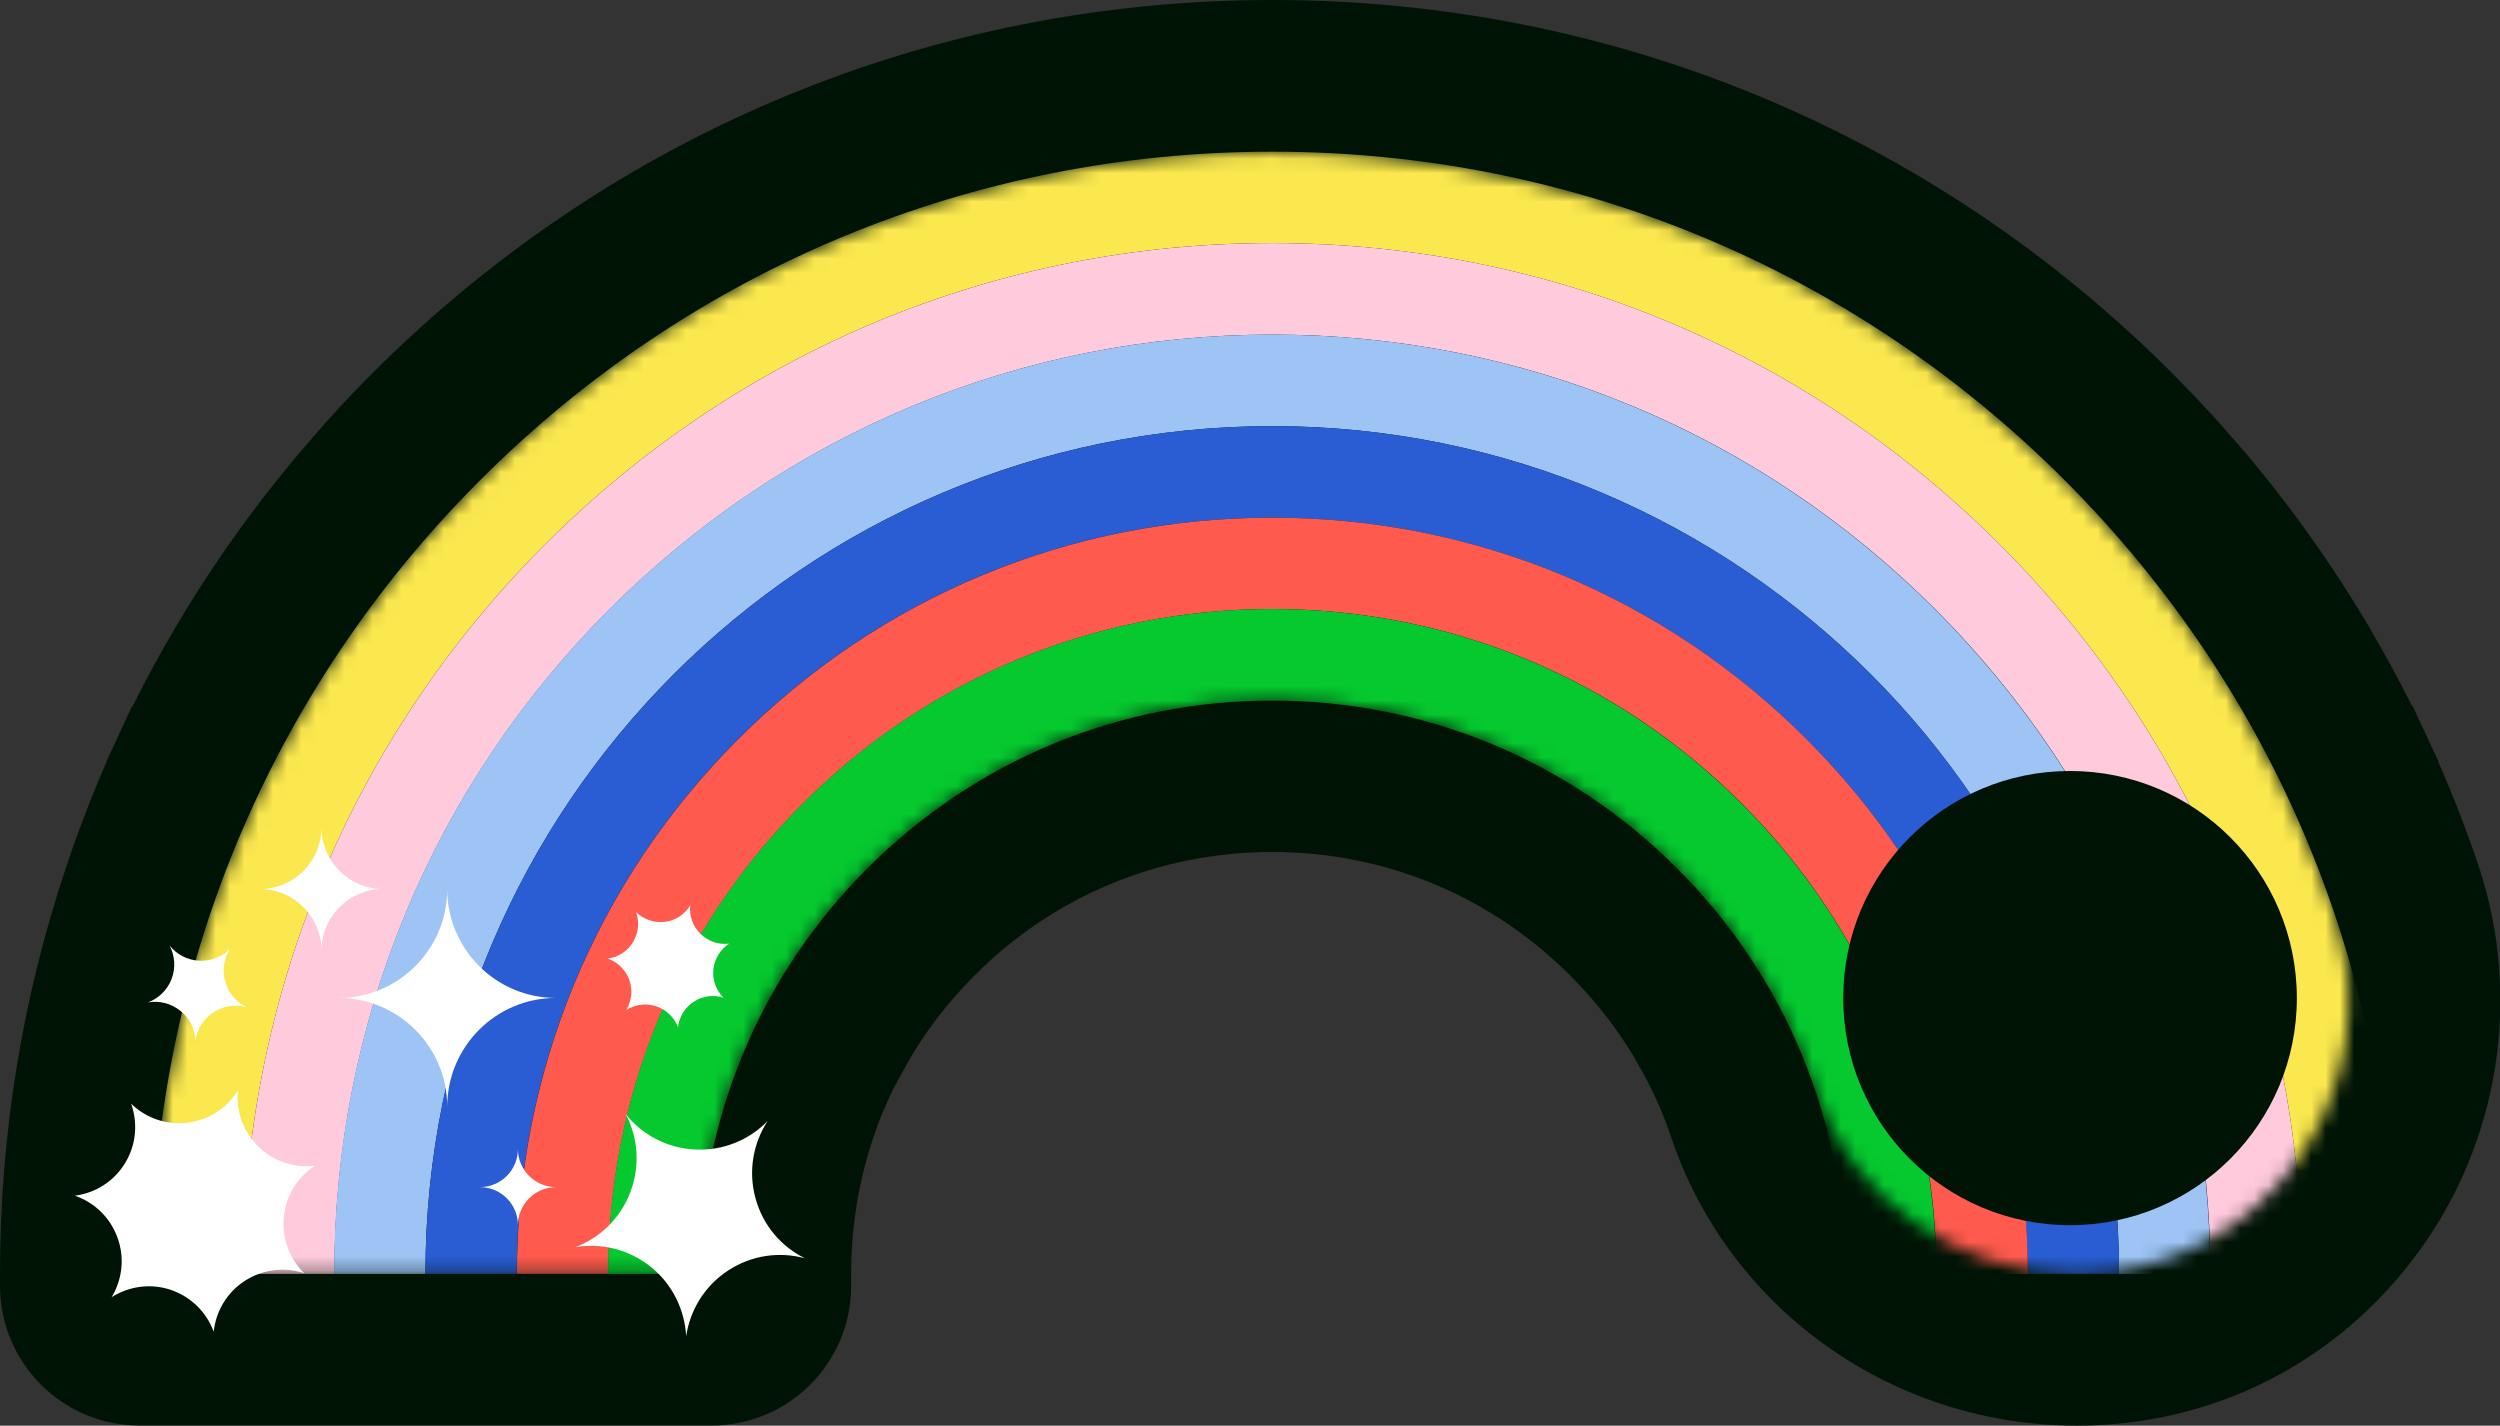 <?xml version="1.0" encoding="UTF-8"?>
<svg id="Calque_2" data-name="Calque 2" xmlns="http://www.w3.org/2000/svg" xmlns:xlink="http://www.w3.org/1999/xlink" viewBox="0 0 175.36 100">
  <rect x="0" y="0" width="175.36" height="100" fill="#333333" stroke="none"/>
  <defs>
    <style>
      .cls-1 {
        fill: #ffcadc;
      }

      .cls-1, .cls-2, .cls-3, .cls-4, .cls-5, .cls-6, .cls-7, .cls-8 {
        stroke-width: 0px;
      }

      .cls-2 {
        fill: #2a5cd3;
      }

      .cls-9 {
        mask: url(#mask);
      }

      .cls-3 {
        fill: #001405;
      }

      .cls-4 {
        fill: #05c92f;
      }

      .cls-5 {
        fill: #ff5a4d;
      }

      .cls-6 {
        fill: #9dc4f5;
      }

      .cls-7 {
        fill: #fff;
      }

      .cls-8 {
        fill: #fbe74e;
      }
    </style>
    <mask id="mask" x="10.63" y="10.63" width="157.26" height="78.73" maskUnits="userSpaceOnUse">
      <g id="mask0_3763_3775" data-name="mask0 3763 3775">
        <path class="cls-7" d="M145.67,89.36c-8.25,0-15.73-5.14-18.37-12.96-.02-.07-.04-.13-.07-.19-.08-.25-.17-.49-.26-.74-.03-.08-.06-.17-.1-.26-.1-.27-.2-.53-.3-.79-.03-.08-.07-.16-.1-.25-.14-.32-.27-.64-.41-.96-.28-.65-.58-1.29-.9-1.92-.02-.05-.05-.1-.07-.14-.16-.32-.33-.65-.51-.96-.02-.05-.05-.1-.07-.14-.14-.27-.3-.54-.45-.8-.03-.07-.07-.14-.12-.2-.14-.26-.3-.52-.47-.78-.59-.96-1.22-1.91-1.91-2.81-.14-.19-.28-.38-.44-.57-.48-.63-.98-1.24-1.5-1.84-.19-.22-.37-.44-.56-.65-.03-.03-.05-.05-.07-.09-.21-.23-.41-.45-.63-.67-.23-.25-.47-.48-.7-.72-7.59-7.6-17.68-11.78-28.41-11.78s-20.82,4.18-28.41,11.78c-.23.24-.47.47-.7.72-.21.22-.42.44-.63.67-.03.03-.05.05-.07.09-.19.21-.38.43-.56.65-.52.6-1.03,1.21-1.5,1.84-.15.19-.3.38-.44.57-.68.91-1.31,1.85-1.91,2.81-.16.26-.32.52-.47.78-.05.06-.09.13-.12.2-.16.26-.31.53-.45.8-.03.05-.05.1-.07.14-.18.32-.35.64-.51.96-.03.05-.05.1-.07.14-.32.63-.62,1.27-.9,1.92-.14.32-.28.63-.41.96-.03.09-.06.17-.1.25-.1.26-.21.52-.3.79-.03.08-.06.17-.1.26-.09.25-.18.49-.26.74-.03.06-.05.12-.07.19-1.39,4.12-2.12,8.48-2.12,12.96H10.63c0-8.68,1.4-17.15,4.09-25.15.15-.47.32-.95.49-1.42.21-.6.44-1.2.67-1.8.21-.56.44-1.12.67-1.68.3-.72.61-1.43.92-2.13.21-.48.44-.96.65-1.44,0,0,.02-.02.02-.02.26-.54.52-1.08.79-1.62.79-1.56,1.62-3.11,2.51-4.61.12-.22.26-.44.38-.65.31-.52.63-1.03.95-1.54.28-.44.56-.88.85-1.31.1-.17.21-.32.32-.48.25-.38.5-.75.77-1.12.82-1.19,1.68-2.34,2.57-3.48.23-.3.46-.59.7-.88.32-.4.65-.81.99-1.2.03-.05.07-.1.12-.14.41-.49.82-.96,1.24-1.44.1-.11.19-.22.29-.33.19-.21.37-.4.56-.61.8-.88,1.63-1.75,2.48-2.6,14.84-14.86,34.59-23.06,55.59-23.06s40.74,8.19,55.59,23.06c.85.85,1.68,1.72,2.48,2.6.19.21.37.4.56.61.1.11.19.22.29.33.42.47.83.95,1.24,1.44.04.05.08.1.12.14.33.39.67.8.99,1.2.24.29.47.59.7.88.89,1.14,1.75,2.29,2.57,3.48.27.37.52.74.77,1.12.11.16.22.32.32.48.29.44.58.87.85,1.31.32.51.64,1.02.95,1.54.13.21.26.43.38.65.89,1.51,1.73,3.05,2.51,4.61.27.54.54,1.07.79,1.62,0,0,0,.02.02.02.22.47.44.96.65,1.44.32.71.63,1.42.92,2.13.23.56.45,1.12.67,1.68.23.6.45,1.2.67,1.8.17.47.33.94.49,1.42,4.06,12.37-5.07,25.15-18.11,25.15h.01Z"/>
      </g>
    </mask>
  </defs>
  <g id="Calque_1-2" data-name="Calque 1">
    <g>
      <path class="cls-3" d="M169.71,87.72c-5.64,7.8-14.4,12.28-24.03,12.28-12.8,0-24.15-7.97-28.33-19.86l-.03-.08-.16-.48c-.04-.13-.09-.25-.13-.37-.01-.03-.06-.14-.06-.14l-.09-.26c-.05-.13-.1-.26-.15-.39-.04-.08-.13-.33-.13-.33-.06-.15-.13-.3-.19-.45l-.08-.17c-.2-.47-.39-.87-.57-1.23l-.05-.1-.09-.18-.42-.78-.12-.21-.03-.05-.27-.48-.04-.06-.03-.06-.07-.13s-.05-.1-.08-.14l-.14-.22c-.44-.72-.9-1.4-1.35-2l-.15-.21s-.21-.27-.21-.27c-.35-.45-.71-.89-1.08-1.32l-.12-.14c-.09-.11-.18-.2-.27-.3l-.12-.13c-.13-.14-.26-.28-.39-.42l-.11-.11-.1-.11c-.06-.06-.12-.13-.19-.19l-.21-.22c-5.57-5.57-12.99-8.65-20.88-8.65s-15.31,3.07-20.87,8.65l-.22.22c-.06.07-.13.13-.19.2l-.1.11-.1.1c-.13.14-.26.28-.39.42l-.11.13c-.09.1-.19.21-.28.31l-.12.14c-.37.43-.74.87-1.08,1.32l-.07.09c-.05.06-.1.13-.14.19l-.14.19c-.45.6-.91,1.28-1.35,2l-.14.22s-.06.09-.08.14l-.1.18-.03.05-.28.51-.03.04c-.16.31-.44.82-.61,1.13l-.02.03-.06.1c-.18.36-.37.76-.57,1.23l-.07.17c-.07.15-.13.3-.2.45h0c-.05.14-.1.24-.13.33-.05.13-.1.26-.15.38l-.08.24s-.05.12-.06.15c-.05.13-.09.26-.13.38l-.16.48-.02.04c-.97,2.98-1.46,6.1-1.46,9.27v.84c0,5.42-4.38,9.8-9.79,9.8H9.79c-5.41,0-9.79-4.39-9.79-9.8v-.84c0-9.76,1.56-19.33,4.62-28.47.18-.55.38-1.13.59-1.72.24-.66.48-1.33.74-2,.24-.63.49-1.25.74-1.87.25-.61.51-1.21.8-1.88v-.06l.71-1.52c.08-.19,1.01-2.19,1.01-2.19l.08-.09c.03-.05.11-.21.11-.21.89-1.77,1.83-3.5,2.82-5.18.16-.29.33-.56.5-.84.34-.57.69-1.13,1.04-1.69.31-.48.62-.97.94-1.45.14-.21.28-.42.42-.63.3-.45.59-.88.9-1.31.88-1.27,1.84-2.56,2.86-3.87.28-.36.56-.71.85-1.06.37-.47.7-.87,1.01-1.23.1-.12.18-.22.26-.31.42-.5.88-1.03,1.34-1.55l.37-.43.61-.68c.93-1.02,1.88-2.01,2.82-2.95C43,9.29,65.41,0,89.25,0s46.24,9.29,63.11,26.17c.93.94,1.88,1.93,2.82,2.95l.71.79.27.31c.46.52.91,1.04,1.37,1.57.07.08.15.18.24.29.31.37.64.77,1.01,1.23.29.35.57.71.84,1.06,1.02,1.3,1.98,2.6,2.86,3.87.31.43.6.86.9,1.31.14.21.29.42.42.63.32.48.64.96.94,1.45.36.56.7,1.12,1.05,1.69.17.29.34.56.49.84.99,1.68,1.93,3.42,2.81,5.16.04.07.07.14.11.21l.08.09s.94,2.03,1.03,2.22l.71,1.51v.06c.29.66.55,1.26.78,1.83.28.67.53,1.29.77,1.92.26.67.5,1.34.74,2,.22.61.43,1.2.61,1.76,2.95,9.06,1.39,19.07-4.19,26.78Z"/>
      <g class="cls-9">
        <g>
          <path class="cls-8" d="M167.87,89.36h-6.41c0-19.32-7.51-37.47-21.15-51.13-13.64-13.66-31.78-21.18-51.06-21.18s-37.42,7.52-51.06,21.18c-13.64,13.66-21.15,31.82-21.15,51.13h-6.41c0-21.03,8.18-40.79,23.03-55.66,14.85-14.87,34.59-23.06,55.59-23.06s40.74,8.19,55.59,23.06c14.85,14.87,23.03,34.63,23.03,55.66h-.01Z"/>
          <path class="cls-1" d="M161.46,89.36h-6.41c0-17.6-6.85-34.15-19.27-46.59-12.43-12.44-28.95-19.3-46.53-19.3s-34.1,6.86-46.53,19.3c-12.43,12.45-19.27,28.99-19.27,46.59h-6.41c0-19.32,7.51-37.47,21.15-51.13,13.64-13.66,31.78-21.18,51.06-21.18s37.42,7.52,51.06,21.18c13.64,13.66,21.15,31.82,21.15,51.13Z"/>
          <path class="cls-6" d="M155.05,89.36h-6.41c0-32.84-26.6-59.47-59.4-59.47s-59.4,26.63-59.4,59.47h-6.41c0-17.6,6.85-34.15,19.27-46.59,12.43-12.44,28.95-19.3,46.53-19.3s34.1,6.86,46.53,19.3c12.43,12.45,19.27,28.99,19.27,46.59Z"/>
          <path class="cls-2" d="M148.64,89.36h-6.41c0-14.17-5.51-27.5-15.52-37.51-10.01-10.02-23.31-15.54-37.47-15.54s-27.46,5.52-37.47,15.54c-10.01,10.02-15.52,23.34-15.52,37.51h-6.41c0-32.84,26.6-59.47,59.4-59.47s59.4,26.63,59.4,59.47h0Z"/>
          <path class="cls-5" d="M142.24,89.36h-6.41c0-12.46-4.85-24.17-13.64-32.98-8.8-8.81-20.5-13.66-32.94-13.66s-24.14,4.85-32.94,13.66c-8.8,8.81-13.64,20.52-13.64,32.98h-6.41c0-14.17,5.51-27.5,15.52-37.51,10.01-10.02,23.31-15.54,37.47-15.54s27.46,5.52,37.47,15.54c10.01,10.02,15.52,23.34,15.52,37.51h0Z"/>
          <path class="cls-4" d="M135.83,89.36h-6.41c0-10.75-4.18-20.84-11.77-28.44-7.59-7.6-17.68-11.78-28.41-11.78s-20.82,4.18-28.41,11.78c-7.59,7.6-11.77,17.7-11.77,28.44h-6.41c0-12.46,4.84-24.17,13.64-32.98,8.8-8.81,20.5-13.66,32.94-13.66s24.14,4.85,32.94,13.66c8.8,8.81,13.64,20.52,13.64,32.98Z"/>
        </g>
      </g>
      <path class="cls-3" d="M145.2,85.94c8.79,0,15.91-7.13,15.91-15.93s-7.12-15.93-15.91-15.93-15.91,7.13-15.91,15.93,7.12,15.93,15.91,15.93Z"/>
      <path class="cls-2" d="M125.16,71.29c.32.63.62,1.27.9,1.92-.28-.65-.58-1.29-.9-1.92Z"/>
      <path class="cls-2" d="M163.79,64.21c-.15-.47-.32-.95-.49-1.42.15.42.3.82.44,1.24.02.06.04.12.05.18Z"/>
      <path class="cls-7" d="M39,70c-4.22,0-7.63,3.42-7.63,7.64,0-4.22-3.42-7.64-7.63-7.64,4.22,0,7.63-3.42,7.63-7.64,0,4.22,3.42,7.64,7.63,7.64Z"/>
      <path class="cls-7" d="M26.87,62.36c-2.39,0-4.32,1.94-4.32,4.33,0-2.39-1.94-4.33-4.32-4.33,2.39,0,4.32-1.94,4.32-4.33,0,2.39,1.93,4.33,4.32,4.33Z"/>
      <path class="cls-7" d="M39,83.27c-1.47,0-2.67,1.2-2.67,2.67,0-1.47-1.19-2.67-2.67-2.67,1.47,0,2.67-1.2,2.67-2.67,0,1.47,1.2,2.67,2.67,2.67Z"/>
      <path class="cls-7" d="M52.99,84.04c.52,1.92,1.82,3.41,3.47,4.22-1.77-.48-3.73-.23-5.39.86-1.66,1.09-2.67,2.79-2.94,4.61-.1-1.83-.94-3.63-2.48-4.87-1.55-1.24-3.47-1.68-5.29-1.38,1.72-.65,3.16-2.02,3.86-3.87.7-1.86.53-3.83-.33-5.46,1.15,1.44,2.89,2.39,4.87,2.48,1.98.1,3.8-.68,5.08-1.99-1,1.54-1.37,3.48-.85,5.4h0Z"/>
      <path class="cls-7" d="M15.8,68.84c.22.82.78,1.46,1.48,1.8-.76-.2-1.6-.1-2.31.37-.71.46-1.14,1.19-1.26,1.97-.04-.79-.4-1.55-1.06-2.08-.66-.53-1.48-.72-2.26-.59.73-.28,1.35-.86,1.65-1.65.3-.79.22-1.64-.14-2.33.49.61,1.23,1.02,2.08,1.06.84.04,1.62-.29,2.17-.85-.43.66-.58,1.49-.36,2.31h0Z"/>
      <path class="cls-7" d="M21.34,89.31c-1.34-.45-2.87-.3-4.16.53-1.29.83-2.04,2.17-2.19,3.57-.49-1.33-1.56-2.44-3-2.93-1.44-.49-2.96-.25-4.16.51.73-1.21.94-2.73.41-4.18-.52-1.44-1.65-2.48-2.99-2.94,1.41-.18,2.72-.97,3.52-2.28.8-1.3.9-2.84.43-4.17,1.02.99,2.45,1.52,3.97,1.33,1.51-.19,2.78-1.06,3.52-2.27-.14,1.42.34,2.87,1.43,3.94,1.09,1.07,2.56,1.52,3.97,1.35-1.19.77-2.03,2.06-2.18,3.58-.15,1.52.41,2.95,1.42,3.95h0Z"/>
      <path class="cls-7" d="M50.77,69.99c-.68-.23-1.46-.15-2.1.27-.65.42-1.04,1.1-1.11,1.81-.25-.68-.79-1.23-1.52-1.48s-1.5-.13-2.11.26c.37-.62.47-1.39.21-2.12-.27-.73-.84-1.26-1.52-1.49.71-.09,1.38-.49,1.78-1.15.4-.66.46-1.44.22-2.11.52.5,1.24.77,2.01.68s1.41-.54,1.78-1.15c-.07.72.18,1.46.73,2,.55.54,1.3.77,2.01.68-.6.39-1.03,1.04-1.11,1.81-.08.77.21,1.49.72,2h0Z"/>
    </g>
  </g>
</svg>